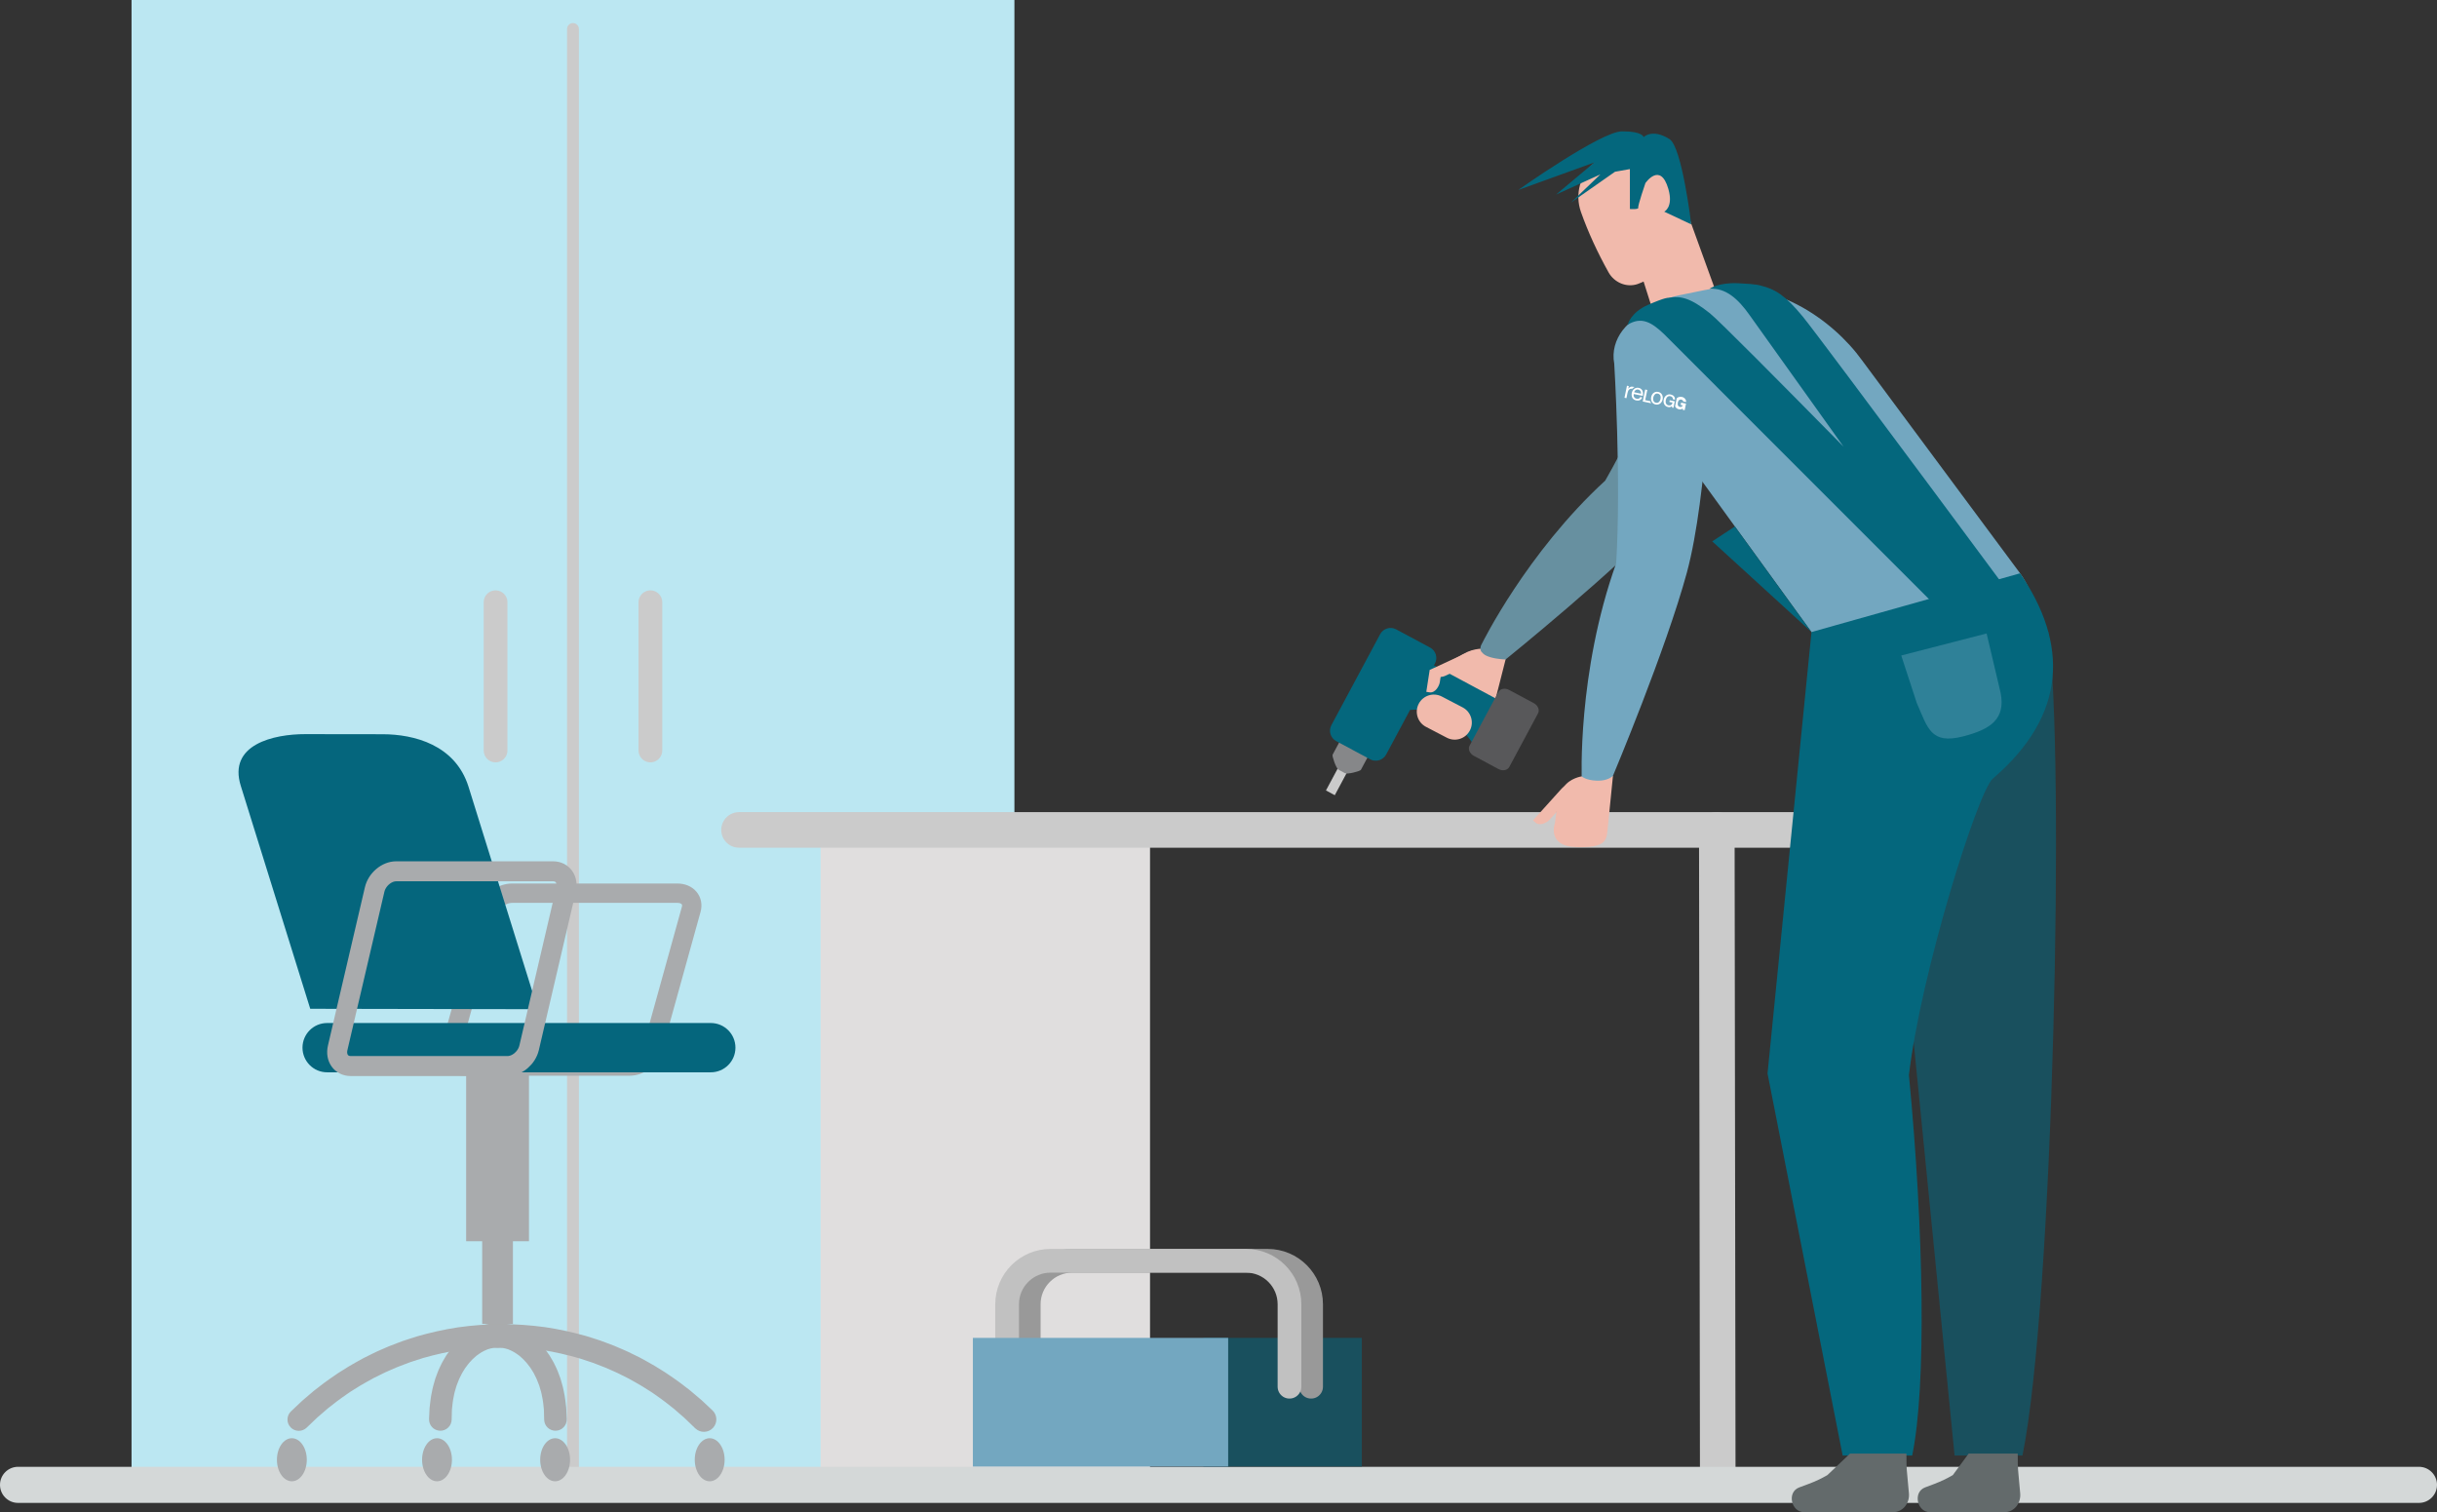 <?xml version="1.0" encoding="UTF-8" standalone="no"?>
<!-- Generator: Adobe Illustrator 16.0.0, SVG Export Plug-In . SVG Version: 6.00 Build 0)  -->

<svg
   xmlns:dc="http://purl.org/dc/elements/1.1/"
   xmlns:cc="http://creativecommons.org/ns#"
   xmlns:rdf="http://www.w3.org/1999/02/22-rdf-syntax-ns#"
   xmlns:svg="http://www.w3.org/2000/svg"
   xmlns="http://www.w3.org/2000/svg"
   xmlns:sodipodi="http://sodipodi.sourceforge.net/DTD/sodipodi-0.dtd"
   xmlns:inkscape="http://www.inkscape.org/namespaces/inkscape"
   version="1.1"
   x="0px"
   y="0px"
   width="1232.938"
   height="765.004"
   viewBox="0 0 1232.938 765.004"
   enable-background="new 0 0 1920 1080"
   xml:space="preserve"
   id="svg124"
   sodipodi:docname="Neumoebel_28Feb.svg"
   inkscape:version="0.92.3 (2405546, 2018-03-11)"><rect x="0" y="0" width="1232.938" height="765.004" fill="#333333" stroke="none"/><defs
   id="defs128" /><sodipodi:namedview
   pagecolor="#ffffff"
   bordercolor="#666666"
   borderopacity="1"
   objecttolerance="10"
   gridtolerance="10"
   guidetolerance="10"
   inkscape:pageopacity="0"
   inkscape:pageshadow="2"
   inkscape:window-width="1920"
   inkscape:window-height="1057"
   id="namedview126"
   showgrid="false"
   fit-margin-top="0"
   fit-margin-left="0"
   fit-margin-right="0"
   fit-margin-bottom="0"
   inkscape:zoom="0.14791667"
   inkscape:cx="875.469"
   inkscape:cy="396.337"
   inkscape:window-x="-8"
   inkscape:window-y="-8"
   inkscape:window-maximized="1"
   inkscape:current-layer="svg124" />
<g
   id="Schrank"
   transform="translate(-84.531,-171.333)">
	<rect
   x="151.083"
   y="171.333"
   width="446.667"
   height="758.333"
   id="rect2"
   style="fill:#bbe7f2" />
	<g
   id="g10">
		
			<line
   stroke-miterlimit="10"
   x1="374.417"
   y1="186"
   x2="374.417"
   y2="916"
   id="line4"
   style="fill:none;stroke:#cbcbcb;stroke-width:6;stroke-linecap:round;stroke-miterlimit:10" />
		
			<line
   stroke-miterlimit="10"
   x1="413.583"
   y1="476"
   x2="413.583"
   y2="551"
   id="line6"
   style="fill:none;stroke:#cbcbcb;stroke-width:12;stroke-linecap:round;stroke-miterlimit:10" />
		
			<line
   stroke-miterlimit="10"
   x1="335.25"
   y1="476"
   x2="335.25"
   y2="551"
   id="line8"
   style="fill:none;stroke:#cbcbcb;stroke-width:12;stroke-linecap:round;stroke-miterlimit:10" />
	</g>
</g>
<g
   id="Tisch"
   transform="translate(-84.531,-171.333)">
	
		<line
   stroke-miterlimit="10"
   x1="953.107"
   y1="591.186"
   x2="953.575"
   y2="913.384"
   id="line13"
   style="fill:none;stroke:#cbcbcb;stroke-width:18;stroke-linecap:round;stroke-miterlimit:10" />
	<rect
   x="499.693"
   y="591.186"
   width="166.667"
   height="325.91"
   id="rect15"
   style="fill:#e0dede" />
	
		<line
   stroke-miterlimit="10"
   x1="458.423"
   y1="591.186"
   x2="993.625"
   y2="591.186"
   id="line17"
   style="fill:none;stroke:#cbcbcb;stroke-width:18;stroke-linecap:round;stroke-miterlimit:10" />
</g>
<g
   id="Schatten"
   transform="translate(-84.531,-171.333)">
	<path
   id="Rectangle"
   d="M 93.661,913.384 H 1308.34 c 5.041,0 9.129,4.088 9.129,9.131 v 0 c 0,5.042 -4.088,9.13 -9.129,9.13 H 93.661 c -5.042,0 -9.13,-4.088 -9.13,-9.13 v 0 c -0.001,-5.043 4.087,-9.131 9.13,-9.131 z"
   inkscape:connector-curvature="0"
   style="fill:#d4d8d8" />
</g>
<g
   id="Werkzeug"
   transform="translate(-84.531,-171.333)">
	<rect
   x="693.343"
   y="848.164"
   width="80.167"
   height="65.08"
   id="rect22"
   style="fill:#19505e" />
	<path
   stroke-miterlimit="10"
   d="m 604.993,848.819 v -17.661 c 0,-12.15 9.85,-22 22,-22 h 98.857 c 12.15,0 22,9.85 22,22 v 41.714"
   id="path24"
   inkscape:connector-curvature="0"
   style="fill:none;stroke:#999999;stroke-width:12;stroke-linecap:round;stroke-miterlimit:10" />
	<path
   stroke-miterlimit="10"
   d="m 594.059,848.819 v -17.661 c 0,-12.15 9.85,-22 22,-22 h 98.857 c 12.15,0 22,9.85 22,22 v 41.714"
   id="path26"
   inkscape:connector-curvature="0"
   style="fill:none;stroke:#c1c1c1;stroke-width:12;stroke-linecap:round;stroke-miterlimit:10" />
	<rect
   x="576.737"
   y="848.164"
   width="129.152"
   height="65.08"
   id="rect28"
   style="fill:#73a7c0" />
</g>
<g
   id="Stuhl"
   transform="translate(-84.531,-171.333)">
	<path
   stroke-miterlimit="10"
   d="m 312.39,702.45 c -1.253,4.526 1.868,8.192 6.97,8.192 h 83.647 c 5.103,0 10.257,-3.666 11.513,-8.192 l 19.712,-71.06 c 1.256,-4.523 -1.863,-8.19 -6.967,-8.19 h -83.647 c -5.103,0 -10.258,3.667 -11.513,8.19 z"
   id="path31"
   inkscape:connector-curvature="0"
   style="fill:none;stroke:#a9abad;stroke-width:9.787;stroke-linecap:round;stroke-miterlimit:10" />
	<path
   d="m 436.027,909.812 c 0,6.018 3.382,10.893 7.555,10.893 4.171,0 7.554,-4.875 7.554,-10.893 0,-6.011 -3.383,-10.886 -7.554,-10.886 -4.173,10e-4 -7.555,4.876 -7.555,10.886 z"
   id="path33"
   inkscape:connector-curvature="0"
   style="fill:#a9abad" />
	<path
   d="m 224.633,909.812 c 0,6.018 3.383,10.893 7.554,10.893 4.174,0 7.556,-4.875 7.556,-10.893 0,-6.011 -3.381,-10.886 -7.556,-10.886 -4.17,10e-4 -7.554,4.876 -7.554,10.886 z"
   id="path35"
   inkscape:connector-curvature="0"
   style="fill:#a9abad" />
	<g
   id="g39">
		<path
   d="m 298.074,909.812 c 0,6.018 3.383,10.893 7.556,10.893 4.172,0 7.554,-4.875 7.554,-10.893 0,-6.011 -3.382,-10.886 -7.554,-10.886 -4.173,10e-4 -7.556,4.876 -7.556,10.886 z"
   id="path37"
   inkscape:connector-curvature="0"
   style="fill:#a9abad" />
	</g>
	<g
   id="g43">
		<path
   d="m 357.827,909.812 c 0,6.018 3.382,10.893 7.554,10.893 4.172,0 7.555,-4.875 7.555,-10.893 0,-6.011 -3.383,-10.886 -7.555,-10.886 -4.172,0 -7.554,4.876 -7.554,10.886 z"
   id="path41"
   inkscape:connector-curvature="0"
   style="fill:#a9abad" />
	</g>
	<g
   id="g47">
		<path
   d="m 436.282,893.93 c 0,0 -0.64,-0.617 -1.839,-1.774 -0.6,-0.579 -1.339,-1.292 -2.208,-2.132 -0.435,-0.416 -0.901,-0.864 -1.399,-1.342 -0.49,-0.425 -1.01,-0.877 -1.56,-1.354 -1.099,-0.957 -2.315,-2.017 -3.639,-3.17 -1.411,-1.11 -2.936,-2.311 -4.566,-3.594 -1.625,-1.291 -3.477,-2.499 -5.36,-3.867 -0.935,-0.696 -1.948,-1.327 -2.985,-1.975 -1.033,-0.652 -2.09,-1.32 -3.17,-2.003 -2.175,-1.338 -4.527,-2.588 -6.919,-3.952 -1.232,-0.615 -2.485,-1.241 -3.757,-1.877 -1.268,-0.646 -2.559,-1.293 -3.911,-1.855 -1.34,-0.59 -2.699,-1.188 -4.074,-1.794 -1.386,-0.58 -2.82,-1.091 -4.252,-1.65 -0.718,-0.275 -1.44,-0.552 -2.166,-0.83 -0.727,-0.274 -1.478,-0.493 -2.221,-0.745 -1.492,-0.489 -2.998,-0.982 -4.517,-1.48 -6.143,-1.775 -12.586,-3.286 -19.229,-4.316 -6.651,-0.96 -13.468,-1.502 -20.3,-1.581 -6.833,0.041 -13.655,0.549 -20.316,1.474 -6.653,0.996 -13.112,2.475 -19.273,4.221 -1.524,0.491 -3.035,0.978 -4.532,1.459 -0.746,0.249 -1.499,0.464 -2.229,0.734 -0.728,0.275 -1.453,0.549 -2.174,0.82 -1.438,0.554 -2.877,1.058 -4.269,1.632 -1.381,0.6 -2.746,1.192 -4.092,1.776 -1.358,0.557 -2.656,1.198 -3.93,1.839 -1.279,0.631 -2.538,1.251 -3.776,1.862 -2.405,1.354 -4.77,2.596 -6.958,3.926 -1.086,0.679 -2.15,1.343 -3.19,1.992 -1.043,0.645 -2.063,1.271 -3.005,1.965 -1.896,1.362 -3.76,2.564 -5.397,3.851 -1.643,1.279 -3.18,2.476 -4.601,3.583 -1.365,1.177 -2.618,2.257 -3.75,3.233 -0.566,0.487 -1.102,0.949 -1.606,1.384 -0.482,0.459 -0.935,0.89 -1.355,1.29 -0.84,0.802 -1.554,1.484 -2.133,2.038 -1.159,1.105 -1.777,1.695 -1.777,1.695 l -0.208,0.199 c -2.284,2.18 -5.902,2.095 -8.082,-0.189 -2.18,-2.284 -2.095,-5.902 0.189,-8.082 l 0.014,-0.014 c 0,0 0.67,-0.636 1.927,-1.826 0.629,-0.595 1.404,-1.328 2.316,-2.19 0.457,-0.43 0.948,-0.892 1.473,-1.385 0.546,-0.468 1.127,-0.965 1.741,-1.49 1.229,-1.049 2.591,-2.21 4.073,-3.474 1.542,-1.189 3.21,-2.477 4.993,-3.852 1.779,-1.379 3.796,-2.678 5.857,-4.137 1.025,-0.738 2.123,-1.425 3.25,-2.124 1.124,-0.704 2.273,-1.424 3.448,-2.159 2.366,-1.442 4.919,-2.795 7.522,-4.259 1.338,-0.664 2.699,-1.34 4.081,-2.025 1.378,-0.693 2.782,-1.388 4.25,-1.996 1.456,-0.634 2.931,-1.276 4.425,-1.927 1.505,-0.624 3.06,-1.176 4.615,-1.776 0.78,-0.294 1.564,-0.591 2.352,-0.889 0.789,-0.294 1.603,-0.531 2.41,-0.801 1.619,-0.523 3.253,-1.052 4.901,-1.584 6.661,-1.906 13.647,-3.514 20.843,-4.602 7.203,-1.018 14.583,-1.575 21.974,-1.633 7.392,0.021 14.776,0.544 21.99,1.526 7.206,1.054 14.207,2.629 20.887,4.505 1.653,0.526 3.292,1.047 4.916,1.563 0.809,0.267 1.625,0.5 2.417,0.79 0.791,0.295 1.578,0.588 2.36,0.879 1.561,0.594 3.122,1.14 4.632,1.757 1.5,0.645 2.982,1.281 4.443,1.909 1.474,0.604 2.884,1.292 4.269,1.98 1.388,0.681 2.756,1.351 4.1,2.01 2.617,1.454 5.183,2.799 7.562,4.232 1.181,0.731 2.337,1.448 3.467,2.148 1.133,0.696 2.239,1.379 3.27,2.114 2.073,1.453 4.104,2.747 5.895,4.121 1.795,1.371 3.475,2.654 5.028,3.84 1.522,1.287 2.921,2.47 4.184,3.537 0.63,0.536 1.227,1.044 1.789,1.521 0.508,0.474 0.985,0.918 1.429,1.331 0.882,0.826 1.632,1.528 2.24,2.099 1.216,1.139 1.865,1.746 1.865,1.746 2.537,2.376 2.667,6.357 0.292,8.894 -2.375,2.537 -6.357,2.667 -8.894,0.292 -0.017,-0.012 -0.056,-0.049 -0.07,-0.062 z"
   id="path45"
   inkscape:connector-curvature="0"
   style="fill:#a9abad" />
	</g>
	<g
   id="g51">
		<path
   d="m 336.004,853.195 c 0,0 -0.217,0.01 -0.625,0.027 -0.204,0.009 -0.456,0.021 -0.751,0.033 -0.148,0.006 -0.307,0.014 -0.476,0.021 -0.085,0.004 -0.172,0.008 -0.262,0.012 -0.076,0.006 -0.091,0.023 -0.142,0.034 -0.17,0.048 -0.358,0.092 -0.568,0.124 -0.107,0.013 -0.218,0.025 -0.333,0.039 -0.136,0.026 -0.332,0.101 -0.504,0.15 -0.362,0.104 -0.748,0.217 -1.154,0.335 -0.407,0.164 -0.832,0.372 -1.282,0.562 -0.457,0.167 -0.912,0.438 -1.384,0.719 -0.467,0.292 -0.989,0.506 -1.459,0.892 -0.488,0.349 -0.989,0.706 -1.502,1.072 -0.479,0.427 -0.97,0.864 -1.468,1.309 -0.524,0.413 -0.952,0.973 -1.437,1.473 -0.479,0.509 -0.973,1.019 -1.389,1.618 -0.433,0.58 -0.895,1.146 -1.325,1.744 l -1.188,1.895 c -0.424,0.613 -0.724,1.314 -1.065,1.983 -0.32,0.683 -0.707,1.324 -0.976,2.027 -0.274,0.701 -0.547,1.396 -0.816,2.083 -0.13,0.346 -0.285,0.678 -0.394,1.028 -0.103,0.354 -0.206,0.704 -0.308,1.053 -0.205,0.695 -0.407,1.379 -0.604,2.049 -0.215,0.663 -0.288,1.363 -0.436,2.016 -0.253,1.32 -0.551,2.554 -0.636,3.745 -0.128,1.179 -0.246,2.259 -0.35,3.216 -0.024,0.973 -0.046,1.821 -0.063,2.52 -0.04,1.396 -0.062,2.192 -0.062,2.192 l -0.012,0.42 c -0.09,3.156 -2.721,5.641 -5.877,5.551 -3.156,-0.09 -5.641,-2.722 -5.551,-5.877 0,-0.021 0.003,-0.072 0.003,-0.094 0,0 0.042,-0.942 0.117,-2.591 0.04,-0.824 0.087,-1.824 0.142,-2.972 0.137,-1.15 0.291,-2.448 0.459,-3.863 0.118,-1.418 0.467,-2.944 0.785,-4.561 0.182,-0.806 0.288,-1.643 0.548,-2.479 0.237,-0.84 0.48,-1.698 0.727,-2.57 0.124,-0.437 0.25,-0.876 0.375,-1.319 0.133,-0.441 0.317,-0.875 0.477,-1.317 0.333,-0.881 0.671,-1.772 1.011,-2.672 0.339,-0.898 0.816,-1.763 1.226,-2.652 0.434,-0.881 0.829,-1.782 1.368,-2.624 0.506,-0.855 1.013,-1.712 1.518,-2.565 0.554,-0.827 1.153,-1.628 1.728,-2.432 0.554,-0.818 1.21,-1.562 1.859,-2.298 0.658,-0.729 1.248,-1.493 1.975,-2.136 0.701,-0.662 1.39,-1.313 2.064,-1.951 0.739,-0.584 1.462,-1.154 2.166,-1.71 0.683,-0.578 1.479,-1.01 2.191,-1.484 0.722,-0.466 1.425,-0.908 2.174,-1.252 0.732,-0.363 1.429,-0.715 2.109,-1.029 0.719,-0.269 1.401,-0.522 2.042,-0.762 0.331,-0.115 0.614,-0.233 0.957,-0.332 0.37,-0.089 0.726,-0.175 1.068,-0.258 0.688,-0.158 1.325,-0.29 1.9,-0.399 0.138,-0.024 0.272,-0.049 0.403,-0.072 0.089,-0.01 0.177,-0.019 0.261,-0.027 0.169,-0.018 0.327,-0.034 0.474,-0.05 0.294,-0.03 0.545,-0.057 0.748,-0.078 0.406,-0.042 0.623,-0.064 0.623,-0.064 3.458,-0.361 6.554,2.148 6.915,5.606 0.361,3.458 -2.149,6.554 -5.606,6.915 -0.121,0.013 -0.242,0.022 -0.361,0.027 z"
   id="path49"
   inkscape:connector-curvature="0"
   style="fill:#a9abad" />
	</g>
	<g
   id="g55">
		<path
   d="m 337.774,840.645 c 0,0 0.217,0.022 0.623,0.064 0.203,0.021 0.454,0.048 0.748,0.078 0.147,0.016 0.305,0.032 0.474,0.05 0.084,0.009 0.171,0.018 0.261,0.027 0.131,0.023 0.265,0.048 0.403,0.072 0.575,0.109 1.212,0.241 1.9,0.399 0.342,0.083 0.699,0.169 1.068,0.258 0.343,0.099 0.626,0.217 0.957,0.331 0.641,0.239 1.323,0.494 2.042,0.763 0.681,0.314 1.378,0.665 2.11,1.029 0.75,0.344 1.453,0.786 2.174,1.252 0.712,0.475 1.509,0.906 2.191,1.483 0.704,0.557 1.427,1.127 2.166,1.711 0.674,0.638 1.364,1.289 2.064,1.951 0.727,0.643 1.317,1.407 1.975,2.136 0.649,0.735 1.305,1.479 1.859,2.298 0.575,0.805 1.174,1.604 1.728,2.433 0.505,0.853 1.011,1.709 1.518,2.565 0.539,0.842 0.934,1.742 1.367,2.623 0.41,0.89 0.887,1.754 1.226,2.653 0.34,0.898 0.677,1.79 1.011,2.671 0.159,0.442 0.343,0.876 0.477,1.317 0.126,0.443 0.251,0.883 0.375,1.319 0.247,0.872 0.489,1.73 0.726,2.57 0.261,0.837 0.366,1.674 0.548,2.479 0.318,1.616 0.667,3.143 0.785,4.561 0.168,1.415 0.323,2.713 0.459,3.863 0.055,1.147 0.103,2.147 0.142,2.972 0.074,1.648 0.117,2.591 0.117,2.591 0.142,3.153 -2.3,5.825 -5.454,5.967 -3.154,0.143 -5.826,-2.3 -5.967,-5.453 -10e-4,-0.021 -0.002,-0.042 -0.002,-0.063 l -0.013,-0.45 c 0,0 -0.022,-0.797 -0.062,-2.192 -0.018,-0.698 -0.039,-1.547 -0.063,-2.52 -0.104,-0.957 -0.221,-2.037 -0.349,-3.216 -0.086,-1.191 -0.384,-2.425 -0.637,-3.745 -0.148,-0.652 -0.221,-1.353 -0.436,-2.016 -0.198,-0.67 -0.399,-1.354 -0.604,-2.049 -0.102,-0.349 -0.204,-0.699 -0.308,-1.053 -0.108,-0.351 -0.264,-0.683 -0.394,-1.028 -0.269,-0.687 -0.541,-1.382 -0.815,-2.083 -0.269,-0.703 -0.656,-1.345 -0.976,-2.027 -0.341,-0.669 -0.642,-1.37 -1.065,-1.984 l -1.187,-1.894 c -0.431,-0.598 -0.892,-1.164 -1.325,-1.744 -0.416,-0.601 -0.909,-1.109 -1.388,-1.618 -0.486,-0.501 -0.914,-1.06 -1.438,-1.474 -0.499,-0.444 -0.988,-0.881 -1.468,-1.309 -0.512,-0.365 -1.014,-0.724 -1.502,-1.071 -0.47,-0.386 -0.992,-0.6 -1.458,-0.892 -0.473,-0.281 -0.927,-0.553 -1.384,-0.719 -0.45,-0.189 -0.875,-0.397 -1.282,-0.562 -0.406,-0.118 -0.792,-0.23 -1.154,-0.335 -0.173,-0.05 -0.368,-0.125 -0.504,-0.151 -0.115,-0.013 -0.227,-0.026 -0.333,-0.038 -0.21,-0.032 -0.398,-0.076 -0.568,-0.124 -0.05,-0.011 -0.065,-0.028 -0.142,-0.034 -0.09,-0.004 -0.177,-0.008 -0.262,-0.012 -0.169,-0.007 -0.328,-0.015 -0.476,-0.021 -0.295,-0.013 -0.547,-0.024 -0.751,-0.033 -0.408,-0.018 -0.625,-0.027 -0.625,-0.027 l -0.029,-10e-4 c -3.473,-0.151 -6.167,-3.09 -6.015,-6.563 0.151,-3.473 3.09,-6.166 6.563,-6.015 0.121,0.006 0.26,0.017 0.379,0.03 z"
   id="path53"
   inkscape:connector-curvature="0"
   style="fill:#a9abad" />
	</g>
	<rect
   x="328.481"
   y="739.845"
   width="15.547"
   height="101.247"
   id="rect57"
   style="fill:#a9abad" />
	<rect
   x="320.359"
   y="698.015"
   width="31.79"
   height="101.253"
   id="rect59"
   style="fill:#a9abad" />
	<path
   d="M 241.488,681.673 206.387,569.012 c -6.71,-21.086 16.673,-26.31 32.609,-26.281 l 39.163,0.05 c 15.933,0.029 36.657,5.35 43.368,26.438 l 35.101,112.661 z"
   id="path61"
   inkscape:connector-curvature="0"
   style="fill:#05667d" />
	<g
   id="Schatten_1_">
		<path
   d="M 444.142,713.81 H 250.035 c -6.887,0 -12.469,-5.583 -12.469,-12.47 0,-6.887 5.583,-12.47 12.469,-12.47 h 194.107 c 6.887,0 12.469,5.583 12.469,12.47 0,6.887 -5.582,12.47 -12.469,12.47 z"
   id="path63"
   inkscape:connector-curvature="0"
   style="fill:#05667d" />
	</g>
	<path
   stroke-miterlimit="10"
   d="m 255.377,701.412 c -1.188,5.099 1.771,9.23 6.609,9.23 h 79.319 c 4.838,0 9.727,-4.132 10.917,-9.23 l 18.692,-80.064 c 1.191,-5.099 -1.767,-9.23 -6.606,-9.23 H 284.99 c -4.839,0 -9.728,4.132 -10.918,9.23 z"
   id="path66"
   inkscape:connector-curvature="0"
   style="fill:none;stroke:#a9abad;stroke-width:10.117;stroke-linecap:round;stroke-miterlimit:10" />
</g>
<g
   id="Akkuschrauber"
   transform="translate(-84.531,-171.333)">
	<path
   id="Hand_x5F_Hinten"
   d="m 835.908,499.58 c 0,0 -5.135,-0.823 -11.267,2.705 -9.058,5.211 -13.444,7.461 -13.444,7.461 l 6.231,2.421 -0.315,11.611 c 0,0 -4.117,1.688 7.752,7.533 11.87,5.846 15.672,-3.889 15.672,-3.889 l 5.715,-22.466 c 0,0 1.181,-7.115 -4.469,-8.115 -5.651,-0.999 -5.875,2.739 -5.875,2.739 z"
   inkscape:connector-curvature="0"
   style="fill:#f1baac" />
	<g
   id="g80">
		
			<line
   stroke-miterlimit="10"
   x1="769.635"
   y1="549.967"
   x2="757.6"
   y2="572.42"
   id="line70"
   style="fill:#b0b2b3;stroke:#cbcbcb;stroke-width:5.072;stroke-miterlimit:10" />
		<path
   d="m 779.955,542.812 c 1.168,0.625 1.799,1.721 1.409,2.449 l -8.322,15.525 c -0.389,0.727 -6.8,2.363 -7.968,1.736 l -3.372,-1.807 c -1.167,-0.627 -3.355,-6.871 -2.965,-7.598 l 8.322,-15.526 c 0.389,-0.726 1.652,-0.808 2.819,-0.182 z"
   id="path72"
   inkscape:connector-curvature="0"
   style="fill:#868789" />
		<path
   d="m 808.044,498.928 c 2.907,1.558 4,5.179 2.443,8.086 l -24.662,46.013 c -1.559,2.906 -5.178,4 -8.085,2.441 l -17.176,-9.207 c -2.906,-1.557 -4.001,-5.176 -2.442,-8.083 l 24.662,-46.013 c 1.558,-2.907 5.178,-4.001 8.085,-2.443 z"
   id="path74"
   inkscape:connector-curvature="0"
   style="fill:#04677d" />
		<path
   d="m 840.912,524.504 c 5.555,2.977 7.645,9.893 4.667,15.447 l -1.056,1.972 c -2.978,5.555 -9.893,7.645 -15.449,4.666 0,0 -6.459,-9.215 -13.793,-13.146 -7.333,-3.931 -17.409,-2.97 -17.409,-2.97 -5.555,-2.977 -6.733,-10.013 -3.756,-15.567 l 1.057,-1.972 c 2.978,-5.555 9.893,-7.644 15.447,-4.667 z"
   id="path76"
   inkscape:connector-curvature="0"
   style="fill:#04677d" />
		<path
   d="m 860.511,527.049 c 2.108,1.13 3.073,3.437 2.154,5.15 l -14.541,27.13 c -0.918,1.713 -3.373,2.188 -5.481,1.057 l -12.456,-6.676 c -2.107,-1.131 -3.072,-3.436 -2.153,-5.148 l 14.541,-27.131 c 0.918,-1.714 3.373,-2.188 5.481,-1.058 z"
   id="path78"
   inkscape:connector-curvature="0"
   style="fill:#58585a" />
	</g>
</g>
<g
   id="Figur"
   transform="translate(-84.531,-171.333)">
	<g
   id="Kopf">
		<polygon
   id="Fill-277"
   points="953.341,320.837 935.208,270.807 913.37,305.286 926.708,347.315 "
   style="fill:#f1baac" />
		<path
   id="Fill-278"
   d="m 913.039,315.032 c 6.747,-2.288 13.492,-8.217 17.497,-12.232 2.479,-2.488 4.017,-5.739 4.371,-9.271 1.359,-13.721 2.321,-49.349 -24.449,-49.025 -5.928,0.064 -13.059,4.411 -18.933,8.979 -7.545,5.854 -10.366,15.994 -7.151,25.087 3.657,10.344 8.385,20.509 13.958,30.532 2.913,5.214 9.118,7.825 14.707,5.93"
   inkscape:connector-curvature="0"
   style="fill:#f1baac" />
		<path
   id="Haare"
   d="m 905.122,237.777 c -10.622,0.048 -52.479,29.671 -52.479,29.671 l 38.521,-13.94 -19.392,16.258 22.421,-10.2 -14.886,14.258 22.291,-15.604 7.54,-1.346 v 20.195 c 0,0 4.558,0.336 4.231,-0.673 -0.327,-1.009 3.615,-12.425 3.615,-12.425 0,0 7.535,-11.014 11.593,2.898 2.709,9.292 -2.072,11.546 -2.072,11.546 l 13.665,6.422 c 0,0 -4.633,-39.061 -10.973,-43.111 -8.735,-5.58 -13.127,-1.009 -13.127,-1.009 0,0 -0.325,-2.988 -10.948,-2.94 z"
   inkscape:connector-curvature="0"
   style="fill:#04677d" />
	</g>
	<g
   id="Shirt">
		<path
   d="m 964.446,320.035 c 13.537,3.324 22.4,14.625 19.794,25.238 0,0 -31.784,60.063 -56.715,87.113 -24.931,27.047 -81.273,72.571 -81.273,72.571 0,0 -16.574,-0.346 -11.924,-8.096 0,0 22.51,-45.827 62.339,-82.408 19.097,-33.209 38.547,-81.218 38.547,-81.218 2.608,-10.613 15.694,-16.525 29.232,-13.2 z"
   id="path87"
   inkscape:connector-curvature="0"
   style="fill:#6790a0" />
		<path
   d="m 1106.55,461.363 c 14.915,20.714 5.203,44.477 -24.155,45.568 l -12.729,0.474 c -29.356,1.093 -53.746,4.391 -68.659,-16.321 l -88.968,-122.65 c -14.915,-20.715 -7.036,-40.79 21.381,-47.596 l 13.066,-2.666 c 34.292,-7.265 65.245,14.814 80.159,35.528 z"
   id="path89"
   inkscape:connector-curvature="0"
   style="fill:#73a7c0" />
		<path
   d="m 921.793,328.593 c 13.689,-2.628 26.672,5.062 28.997,17.175 0,0 -2.229,76.159 -12.822,115.207 -10.594,39.046 -37.392,102.811 -37.392,102.811 -2.436,6.21 -15.872,7.406 -15.776,2.504 0,0 -2.446,-54.465 17.398,-110.004 2.608,-42.792 -0.983,-101.004 -0.983,-101.004 -2.326,-12.113 6.887,-24.063 20.578,-26.689 z"
   id="path91"
   inkscape:connector-curvature="0"
   style="fill:#73a7c0" />
		<g
   id="Logo_Kopie_1_">
			<path
   d="m 911.513,367.115 -0.005,0.003 c -0.197,0.092 -0.387,0.202 -0.563,0.336 -0.216,0.155 -0.414,0.338 -0.592,0.543 -0.277,-0.034 -0.527,-0.031 -0.753,0.006 -0.303,0.051 -0.564,0.165 -0.779,0.34 -0.216,0.177 -0.395,0.409 -0.537,0.694 -0.138,0.286 -0.253,0.625 -0.335,1.017 v 0 l -0.559,2.708 -0.997,-0.208 1.259,-6.082 0.938,0.193 -0.266,1.283 0.022,0.003 c 0.348,-0.441 0.72,-0.745 1.12,-0.908 0.35,-0.143 0.9,-0.163 2.001,0.064 l 0.045,0.009 v -10e-4 z m 0.843,6.804 c 0.688,0.141 1.294,0.085 1.82,-0.163 0.522,-0.252 0.923,-0.704 1.196,-1.36 l -0.985,-0.203 c -0.169,0.382 -0.41,0.642 -0.72,0.786 -0.311,0.139 -0.677,0.165 -1.102,0.076 -0.327,-0.067 -0.6,-0.18 -0.821,-0.341 -0.221,-0.159 -0.389,-0.348 -0.507,-0.564 -0.117,-0.215 -0.189,-0.452 -0.211,-0.705 -0.021,-0.252 0,-0.515 0.063,-0.776 l 4.543,0.938 c 0.094,-0.366 0.138,-0.761 0.141,-1.186 0.004,-0.425 -0.066,-0.832 -0.213,-1.223 -0.14,-0.388 -0.372,-0.732 -0.68,-1.03 -0.312,-0.297 -0.735,-0.501 -1.273,-0.613 -0.416,-0.087 -0.813,-0.085 -1.194,-0.002 -0.383,0.086 -0.729,0.242 -1.043,0.473 -0.312,0.229 -0.577,0.522 -0.797,0.877 -0.224,0.355 -0.379,0.763 -0.474,1.226 -0.081,0.466 -0.102,0.908 -0.062,1.324 0.039,0.418 0.152,0.793 0.336,1.125 0.187,0.331 0.439,0.614 0.763,0.845 0.327,0.231 0.735,0.395 1.22,0.496 z m 2.406,-3.415 -3.486,-0.722 c 0.064,-0.229 0.161,-0.443 0.289,-0.631 0.129,-0.191 0.283,-0.349 0.467,-0.477 0.181,-0.125 0.385,-0.212 0.608,-0.259 0.227,-0.047 0.47,-0.042 0.724,0.009 0.255,0.052 0.473,0.145 0.664,0.28 0.187,0.13 0.342,0.288 0.461,0.474 0.126,0.183 0.207,0.391 0.251,0.621 0.048,0.234 0.055,0.467 0.022,0.705 z m 3.175,-1.897 -1.063,5.151 2.507,0.52 c 0.072,0.233 0.167,0.453 0.282,0.666 0.079,0.14 0.168,0.274 0.262,0.403 l -4.3,-0.89 1.253,-6.07 z m 4.208,7.351 c 0.449,0.093 0.873,0.094 1.264,-0.002 0.394,-0.091 0.743,-0.257 1.052,-0.496 0.308,-0.238 0.569,-0.535 0.777,-0.894 0.214,-0.358 0.364,-0.755 0.455,-1.192 0.09,-0.43 0.108,-0.853 0.054,-1.265 -0.052,-0.412 -0.172,-0.791 -0.36,-1.128 -0.189,-0.343 -0.444,-0.634 -0.769,-0.879 -0.32,-0.243 -0.708,-0.412 -1.159,-0.505 -0.451,-0.091 -0.872,-0.092 -1.266,0.004 -0.392,0.096 -0.745,0.265 -1.051,0.502 -0.31,0.237 -0.568,0.536 -0.78,0.893 -0.211,0.358 -0.361,0.752 -0.45,1.184 -0.091,0.436 -0.108,0.859 -0.058,1.275 0.054,0.411 0.172,0.788 0.362,1.127 0.187,0.341 0.443,0.631 0.766,0.873 0.324,0.24 0.71,0.411 1.163,0.503 z m 0.178,-0.869 c -0.318,-0.066 -0.587,-0.188 -0.791,-0.367 -0.207,-0.179 -0.361,-0.394 -0.462,-0.644 -0.104,-0.248 -0.161,-0.517 -0.172,-0.81 -0.014,-0.292 0.011,-0.583 0.07,-0.871 0.06,-0.291 0.15,-0.567 0.281,-0.83 0.126,-0.261 0.286,-0.486 0.479,-0.675 0.191,-0.189 0.417,-0.324 0.679,-0.406 0.259,-0.083 0.552,-0.09 0.873,-0.022 0.32,0.066 0.585,0.188 0.791,0.367 0.209,0.177 0.361,0.391 0.463,0.643 0.104,0.249 0.157,0.517 0.173,0.808 0.014,0.293 -0.012,0.584 -0.072,0.875 -0.058,0.287 -0.151,0.564 -0.278,0.827 -0.13,0.261 -0.289,0.49 -0.48,0.675 -0.192,0.189 -0.416,0.326 -0.679,0.407 -0.261,0.084 -0.552,0.091 -0.875,0.023 z m 6.146,2.175 c 0.363,0.077 0.703,0.08 1.012,0.013 0.308,-0.065 0.637,-0.232 0.982,-0.497 l 0.017,0.748 0.678,0.141 0.685,-3.319 -2.571,-0.532 -0.177,0.849 1.605,0.334 c -0.059,0.25 -0.161,0.556 -0.279,0.751 -0.116,0.195 -0.259,0.348 -0.433,0.463 -0.175,0.115 -0.371,0.19 -0.599,0.222 -0.225,0.035 -0.47,0.021 -0.74,-0.041 -0.318,-0.066 -0.586,-0.188 -0.792,-0.367 -0.205,-0.18 -0.362,-0.394 -0.461,-0.643 -0.104,-0.246 -0.158,-0.519 -0.171,-0.811 -0.015,-0.292 0.011,-0.583 0.069,-0.872 0.061,-0.289 0.152,-0.566 0.282,-0.828 0.124,-0.262 0.287,-0.49 0.477,-0.676 0.191,-0.191 0.42,-0.322 0.679,-0.405 0.262,-0.083 0.555,-0.09 0.872,-0.024 0.191,0.04 0.371,0.102 0.536,0.192 0.163,0.087 0.306,0.195 0.425,0.326 0.123,0.132 0.211,0.282 0.273,0.452 0.064,0.169 0.081,0.389 0.068,0.592 l 1.029,0.213 c 0.033,-0.348 0.004,-0.701 -0.092,-0.991 -0.098,-0.292 -0.244,-0.551 -0.44,-0.77 -0.196,-0.221 -0.433,-0.406 -0.709,-0.553 -0.278,-0.151 -0.58,-0.26 -0.909,-0.328 -0.449,-0.092 -0.872,-0.092 -1.266,0.006 -0.392,0.095 -0.742,0.261 -1.05,0.5 -0.311,0.237 -0.569,0.536 -0.78,0.894 -0.213,0.357 -0.364,0.754 -0.453,1.184 -0.088,0.436 -0.108,0.863 -0.055,1.274 0.053,0.411 0.173,0.788 0.364,1.13 0.185,0.341 0.442,0.631 0.765,0.871 0.321,0.242 0.707,0.409 1.159,0.502 z m 7.015,-5.121 c 0.285,0.061 0.875,0.218 1.402,0.758 0.556,0.57 0.678,1.205 0.704,1.496 0.019,0.091 0.022,0.225 0.003,0.316 v 0 l -1.516,-0.313 c 10e-4,-0.132 -0.024,-0.375 -0.346,-0.654 -0.092,-0.081 -0.296,-0.22 -0.61,-0.286 -0.127,-0.026 -0.417,-0.068 -0.746,0.077 -0.415,0.169 -0.805,0.56 -0.995,1.479 -0.002,0.014 -0.007,0.033 -0.013,0.062 l -0.004,0.019 c -0.059,0.285 -0.189,1.093 0.276,1.642 0.199,0.244 0.498,0.385 0.793,0.445 0.499,0.104 0.837,-0.056 1.004,-0.174 0.116,-0.082 0.313,-0.263 0.433,-0.601 v 0 l -1.065,-0.222 0.243,-1.176 2.488,0.514 -0.688,3.318 -0.998,-0.207 0.042,-0.666 c -0.111,0.083 -0.169,0.133 -0.286,0.197 -0.281,0.156 -0.856,0.392 -1.66,0.223 -0.274,-0.057 -1.021,-0.261 -1.566,-0.907 -0.129,-0.153 -0.266,-0.358 -0.384,-0.615 l 0.843,-4.075 0.01,-0.01 c 0.413,-0.37 0.835,-0.53 1.041,-0.595 l 0.009,-10e-4 c 0.147,-0.041 0.418,-0.109 0.794,-0.123 0.375,-0.003 0.609,0.038 0.776,0.073 z"
   id="path93"
   inkscape:connector-curvature="0"
   style="fill:#ffffff" />
		</g>
		<path
   d="M 906.393,378.844"
   id="path96"
   inkscape:connector-curvature="0"
   style="fill:#6790a0" />
	</g>
	<g
   id="Hose">
		<path
   id="Fill-267"
   d="m 1032.177,491.084 h 88.667 c 8.478,61.373 2.584,339.546 -13.09,416.586 h -34.352 z"
   inkscape:connector-curvature="0"
   style="fill:#19505e" />
		<path
   id="Fill-266"
   d="M 1016.776,907.67 978.77,714.397 1001.006,491.084 1106.55,461.363 c 24.1,35.2 24.182,71.336 -13.814,103.881 -7.599,6.509 -36.495,98.745 -42.431,149.987 7.589,79.226 8.88,157.555 1.652,192.438 h -35.181 z"
   inkscape:connector-curvature="0"
   style="fill:#04677d" />
		<path
   d="m 1119.46,496.167 c 0,0 -113.858,-153.745 -122.832,-164.643 -8.972,-10.897 -14.087,-13.94 -21.062,-15.634 0,0 -1.259,-0.816 -11.619,-1.271 -10.212,-0.449 -14.563,2.839 -14.563,2.839 8.193,-0.696 14.609,5.243 20.156,13.075 l 47.712,66.802 c -32.536,-33.072 -63.211,-63.985 -67.634,-67.507 -9.878,-7.868 -14.864,-8.958 -21.163,-7.818 0,0 -1.242,-0.341 -10.181,3.558 -8.804,3.841 -10.285,10.049 -10.285,10.049 6.853,-4.216 11.97,-1.418 18.302,4.616 l 159.313,159.349 c 5.125,-5.939 32.869,-2.997 33.856,-3.415 z"
   id="path101"
   inkscape:connector-curvature="0"
   style="fill:#04677d" />
		<path
   d="m 1089.608,491.8 -43.193,11.143 7.864,24.049 c 5.576,12.618 7.022,21.063 23.36,16.901 14.181,-3.613 21.558,-8.885 19.075,-21.958 z"
   id="path103"
   inkscape:connector-curvature="0"
   style="opacity:0.4;fill:#72a8c1" />
		<polygon
   points="962.266,437.677 1001.006,491.084 950.791,445.205 "
   id="polygon105"
   style="fill:#04677d" />
	</g>
</g>
<g
   id="Hand"
   transform="translate(-84.531,-171.333)">
	<path
   d="m 884.738,564.092 c 0,0 -6.086,0.895 -9.081,5.443 -2.995,4.548 -4.44,18.129 -4.44,18.129 0,0 -4.417,11.76 10.76,12.213 14.732,0.439 15.311,-3.224 15.857,-8.691 0.546,-5.467 2.742,-27.4 2.742,-27.4 0,0 -2.356,2.692 -8.091,2.499 -5.735,-0.196 -7.747,-2.193 -7.747,-2.193 z"
   id="path109"
   inkscape:connector-curvature="0"
   style="fill:#f1baac" />
	<path
   d="m 824.516,529.198 c 4.235,2.208 5.878,7.435 3.669,11.671 v 0 c -2.208,4.237 -7.435,5.879 -11.671,3.67 l -10.547,-5.501 c -4.236,-2.208 -5.878,-7.435 -3.67,-11.672 v 0 c 2.21,-4.235 7.434,-5.877 11.672,-3.668 z"
   id="path111"
   inkscape:connector-curvature="0"
   style="fill:#f1baac" />
	<path
   d="m 883.195,568.897 c 1.234,1.111 -3.024,4.188 -4.294,5.598 l -10.386,11.52 c -1.271,1.41 -4.958,3.435 -7.183,1.429 l 1.02,0.919 c -1.233,-1.11 -2.233,-2.012 -2.233,-2.012 l 14.316,-15.881 c 1.272,-1.41 4.627,-4.25 7.726,-1.981 z"
   id="path113"
   inkscape:connector-curvature="0"
   style="fill:#f1baac" />
	<path
   d="m 835.896,503.275 c 0.699,1.507 -4.426,2.662 -6.147,3.46 l -14.076,6.514 c -1.722,0.799 -5.908,1.212 -7.167,-1.506 l 0.577,1.246 c -0.698,-1.506 -1.264,-2.728 -1.264,-2.728 l 19.405,-8.98 c 1.723,-0.798 5.924,-2.091 7.883,1.213 z"
   id="path115"
   inkscape:connector-curvature="0"
   style="fill:#f1baac" />
	<path
   d="m 807.824,510.392 -1.695,10.941 c 0,0 1.33,0.206 2.971,0.459 l -1.357,-0.21 c 2.961,0.458 4.937,-3.256 5.225,-5.132 l 0.939,-6.058 z"
   id="path117"
   inkscape:connector-curvature="0"
   style="fill:#f1baac" />
</g>
<g
   id="Vorlage"
   transform="translate(-84.531,-171.333)">
</g>
<g
   id="Schuhe"
   transform="translate(-84.531,-171.333)">
	<path
   id="Fill-256_2_"
   d="m 1058.375,923.845 4.914,-1.854 c 3.182,-1.208 6.265,-2.673 9.223,-4.412 l 8.021,-10.9 h 24.819 c 0,5.646 0.056,7.042 0.185,8.433 l 1.053,11.655 c 0.474,5.184 -3.152,9.57 -7.912,9.57 h -37.768 c -6.479,0 -8.703,-10.073 -2.535,-12.492"
   inkscape:connector-curvature="0"
   style="fill:#636a6b" />
	<path
   id="Fill-259_2_"
   d="m 994.718,923.845 4.985,-1.854 c 3.229,-1.208 6.35,-2.673 9.349,-4.412 l 11.483,-10.9 h 28.508 c 0,5.646 0.061,7.042 0.188,8.433 l 1.068,11.655 c 0.479,5.184 -3.195,9.57 -8.021,9.57 H 997.29 c -6.573,0 -8.831,-10.073 -2.572,-12.492"
   inkscape:connector-curvature="0"
   style="fill:#636a6b" />
</g>
</svg>
